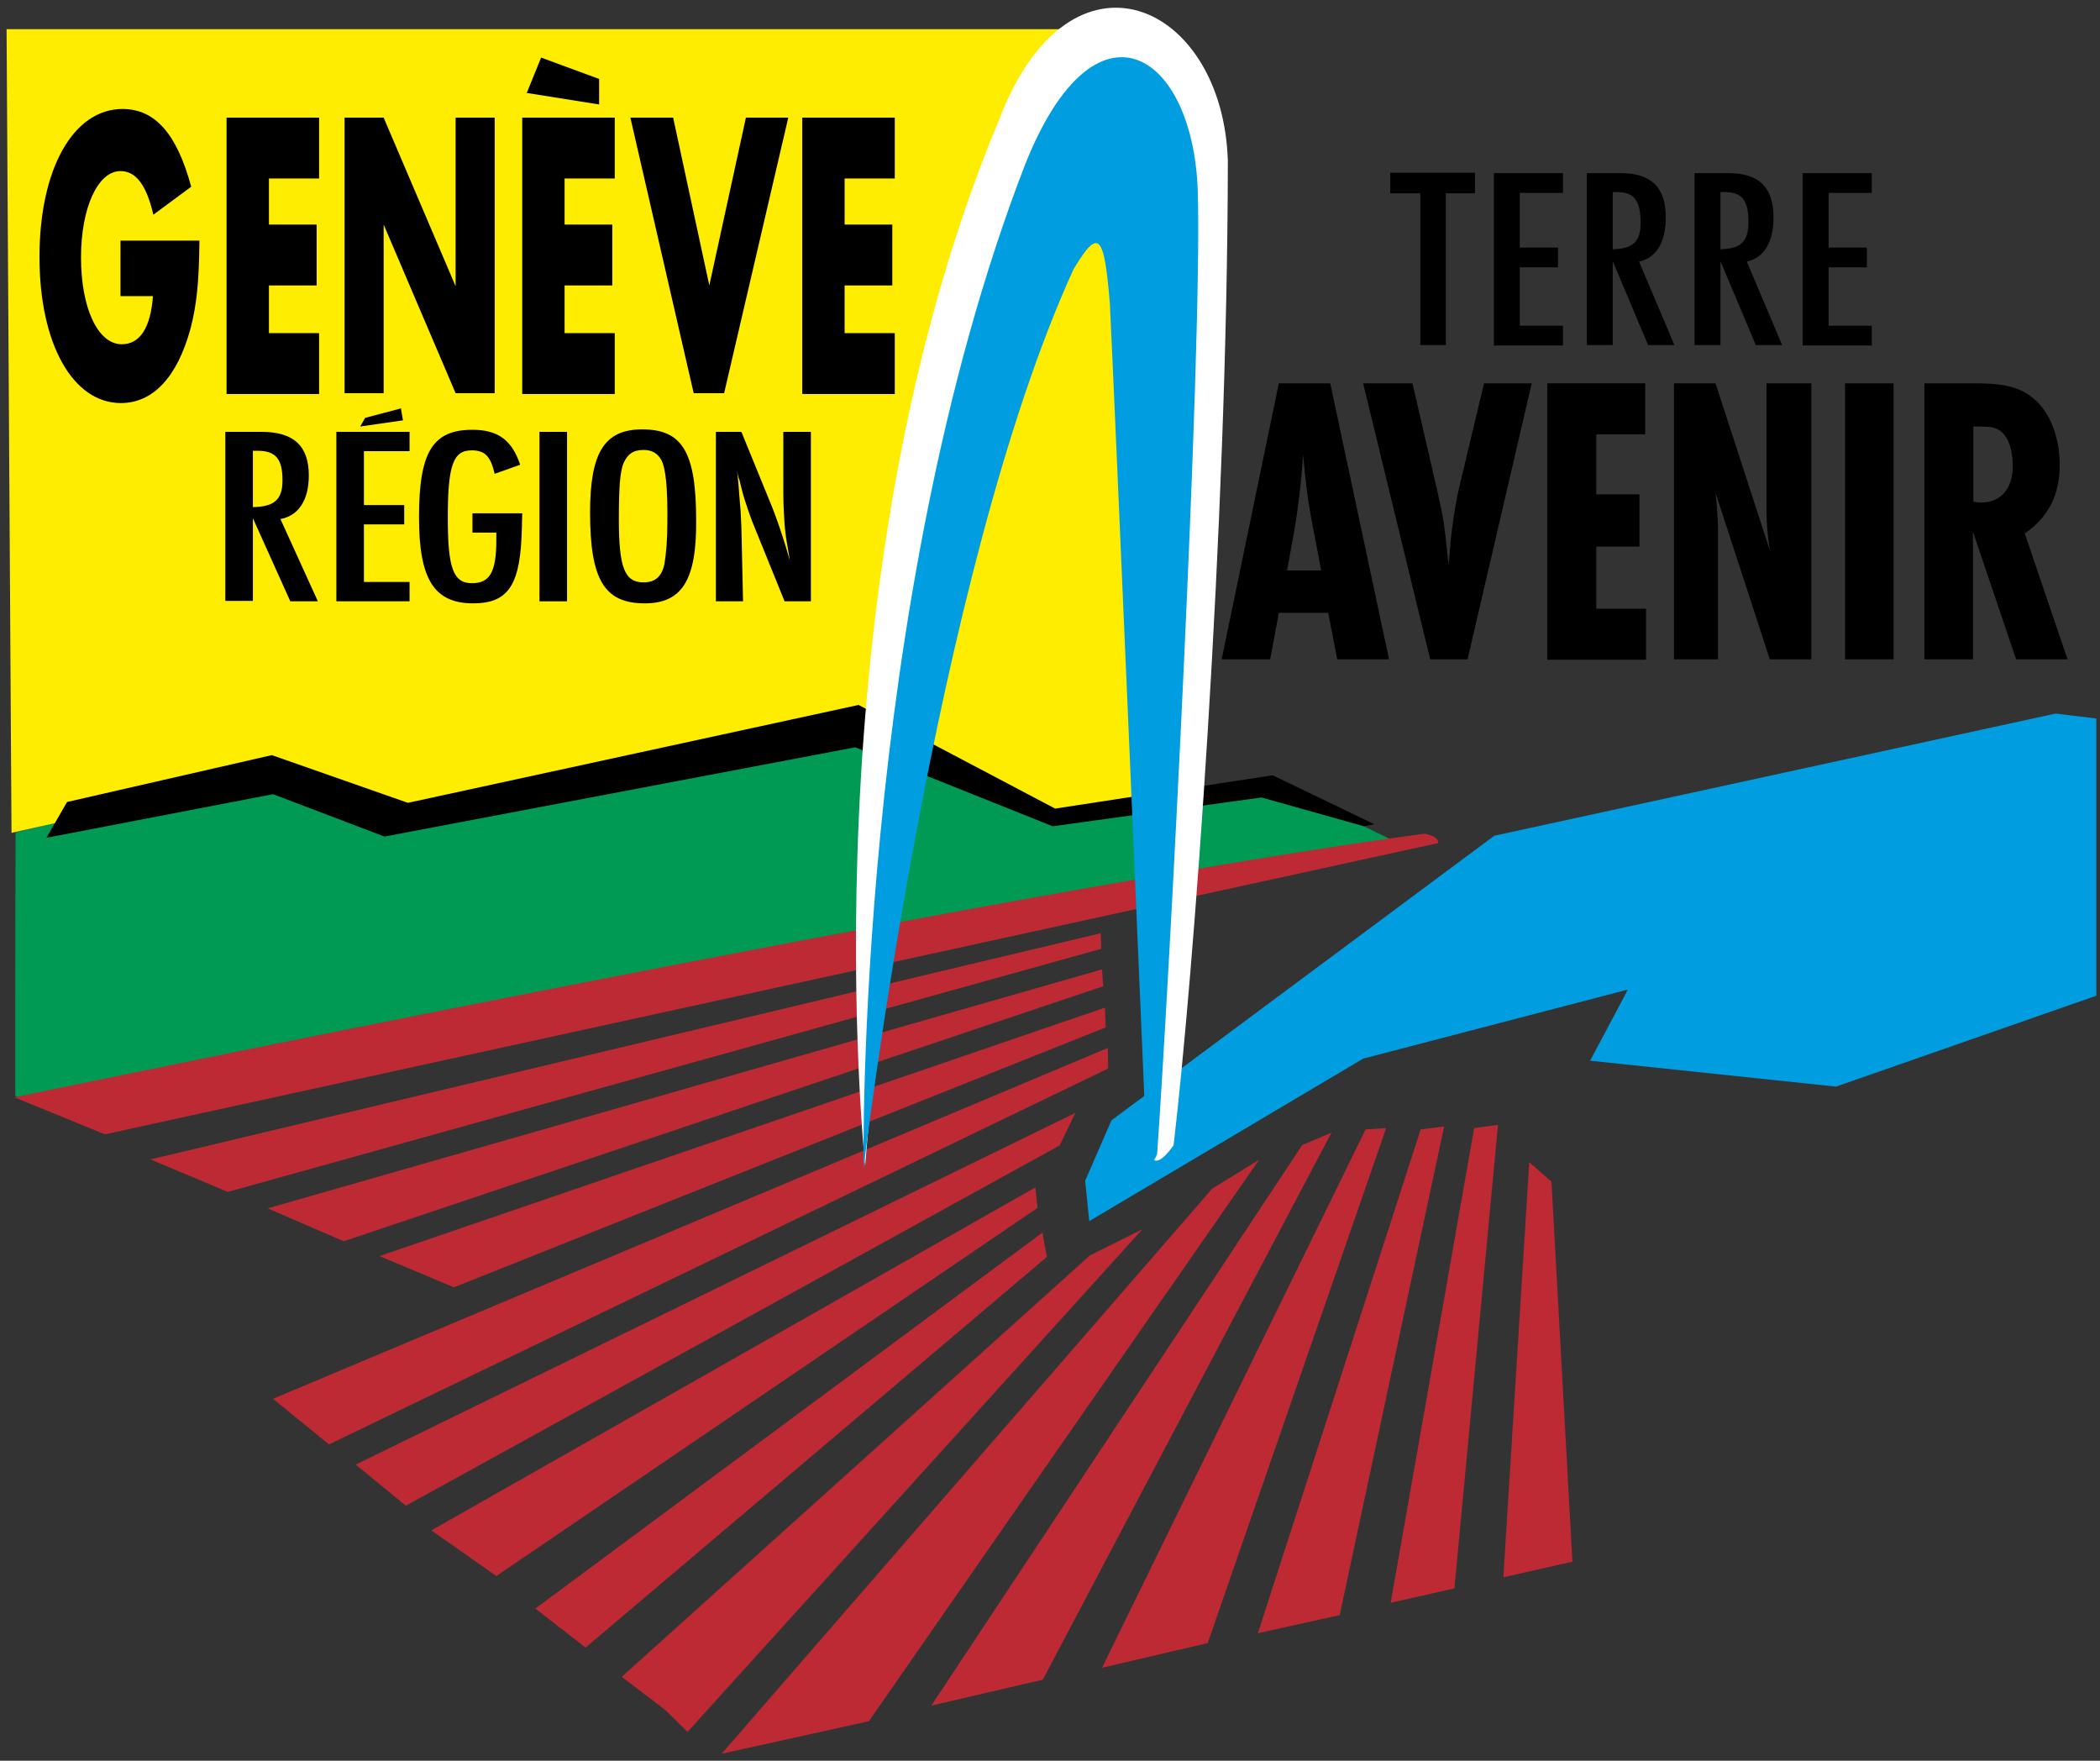 <svg xmlns="http://www.w3.org/2000/svg" xmlns:xlink="http://www.w3.org/1999/xlink" id="Calque_1" x="0px" y="0px" viewBox="0 0 510.7 428.1" style="enable-background:new 0 0 510.7 428.1;" xml:space="preserve">
<rect x="0" y="0" width="510.7" height="428.1" fill="#333333" stroke="none"/>
<style type="text/css">
	.st0{fill:#009A54;}
	.st1{fill:#FFED00;}
	.st2{fill:#009EE0;}
	.st3{fill:#BD2A33;}
	.st4{fill:#FFFFFF;}
</style>
<g>
	<path class="st0" d="M340.5,205.2c0,0-259.3,45.8-324.1,66c-4.6-2.5-7.8-3.3-12.7-4.7c0-42.1,0.1-64.1,0.1-64.1l59.6-14.7L98.3,199   l110.4-22.3l48,23l53.6-9.2L340.5,205.2z"></path>
	<polygon class="st1" points="282.7,194.2 256.4,197.8 208.9,174.9 98.6,197.8 70.7,187.3 2.8,202.5 1.6,7.1 281.2,7.1  "></polygon>
	<polygon points="334.2,200.4 309.5,188.5 256.6,196.6 208.8,171.4 99.2,195.2 66.1,183.6 16.3,195 11.3,203.7 66.4,193.1    93.5,203.4 208,181.7 256,200.9 306.8,193.9 331.7,200.9  "></polygon>
	<polygon class="st2" points="270.3,272.4 363.4,203.2 499.9,173.5 509.8,174.7 509.8,242.1 446.5,264.2 386.7,257.9 395.9,240.6    331.5,257.4 264.9,296.9 263.9,287.1  "></polygon>
	<path class="st3" d="M3.5,266.8c0,0,242.3-50.6,342.9-64.1c4,0.8,3.3,2.3,3.3,2.3L25.5,275.8L3.5,266.8z"></path>
	<polygon class="st3" points="36.6,281.9 267.7,226.9 267.8,230.7 55.4,289.8  "></polygon>
	<polygon class="st3" points="65.1,293.8 268,235.7 268.3,239.8 83.6,301.8  "></polygon>
	<polygon class="st3" points="92.3,305.4 268.7,245 268.9,249.8 110.4,313  "></polygon>
	<polygon class="st3" points="66.4,340.1 269.4,254.8 269.5,259.8 80,351.2  "></polygon>
	<polygon class="st3" points="86.5,356.1 261.5,270.6 257.7,278.5 98.7,366.1  "></polygon>
	<polygon class="st3" points="104.9,372.1 251.8,288.7 252.3,293.7 120.7,383.2  "></polygon>
	<polygon class="st3" points="130.2,391.1 253.5,299.7 254.6,305.6 142.4,400.6  "></polygon>
	<polygon class="st3" points="151.2,407.7 265.1,305.2 277.8,298.9 167.2,421.1 161.7,415.7  "></polygon>
	<polygon class="st3" points="175.5,426.4 294.8,289 306.2,282 211.3,418.5  "></polygon>
	<polygon class="st3" points="226.5,414.7 316.7,278.4 323.8,275.4 253.6,408.4  "></polygon>
	<polygon class="st3" points="268,405.5 332.1,274.6 337.1,274.3 293.7,399.5  "></polygon>
	<polygon class="st3" points="305.9,397.1 345.5,274.6 351.2,273.9 325.8,392.7  "></polygon>
	<polygon class="st3" points="338.2,389.7 358.5,274.3 364.3,273.5 353.7,386.2  "></polygon>
	<polygon class="st3" points="365.6,383.5 371.9,282.6 377.3,287.3 382.4,379.7  "></polygon>
	<path class="st4" d="M279.6,278.2c0,0-0.4,8.8,5.8,0.3c4.8-40.6,13.1-150.4,13.2-239.4c-1.2-38.5-38.2-55.2-55.5-10.3   c-47.7,113.8-32.7,254.6-32.7,254.6s11.2-149.3,45.3-223.9c6-9.9,15.2-10.6,16.7,6.6C273.4,87.8,279.6,278.2,279.6,278.2z"></path>
	<path class="st2" d="M278.9,281c0,0,0.7,4,2.5-0.4c2.8-39.1,11-194.6,9.9-233.8c-1-34.3-25-49.6-42-6.8   C208,146.7,210,284.2,210,284.2s17-144.2,51.1-218.8c6-9.9,7.4-8.8,8.8,8.3C271,95.3,278.9,281,278.9,281z"></path>
	<g>
		<path d="M46.3,80C43.1,91.7,37.2,98,29.4,98C17.7,98,9.6,83.6,9.6,62.5c0-21.4,8.2-36,20.2-36c7.9,0,13.2,6,16.7,18.9l-9.2,6.8    c-1.7-7.2-4.2-10.6-8-10.6c-5.5,0-9.6,8.9-9.6,21c0,12.3,4.1,21.1,9.9,21.1c4.4,0,7-3.9,7.6-11.7h-7.9V58.5h19.2    C48.4,68.8,47.8,74.3,46.3,80z"></path>
		<path d="M55.1,95.6v-67h22.5v14.8H65.4v11.2H77v14.8H65.4v11.6h12.2v14.8H55.1z"></path>
		<path d="M110.8,95.6l-17.5-41v41h-9.5v-67h9.5l17.5,41v-41h9.5v67H110.8z"></path>
		<path d="M127,95.6v-67h22.5v14.8h-12.2v11.2h11.6v14.8h-11.6v11.6h12.2v14.8H127z"></path>
		<path d="M176.1,95.6h-7.4l-15.4-67h10.4l8.8,40.8l8.9-40.8h10.3L176.1,95.6z"></path>
		<path d="M195.1,95.6v-67h22.5v14.8h-12.2v11.2H217v14.8h-11.6v11.6h12.2v14.8H195.1z"></path>
		<polygon points="131.6,14 128.1,22.6 145.7,25.4 145.7,19.2   "></polygon>
		<path d="M70.6,146.2L61.5,126v20.1h-6.7V105h8.8c7.8,0,11.5,3.4,11.5,10.6c0,6-2.5,9.8-6.9,10.6l9.1,20H70.6z M62.6,109.6h-1.1    v13.7c5.2-0.1,7.2-1.8,7.2-6.5C68.7,111.5,67,109.6,62.6,109.6z"></path>
		<path d="M81.8,146.2V105h17.8v4.7H88.5v13.1h9.8v4.7h-9.8v14h11.1v4.7H81.8z"></path>
		<path d="M126.8,131.2c-0.6,11.4-3.6,15.5-11.7,15.5c-9.5,0-13.2-5.8-13.2-20.9c0-15.9,3.3-21.3,13-21.3c6.2,0,9.6,2.5,11.6,8.5    l-6.2,2.2c-1-4.3-2.4-5.7-5.6-5.7c-4.5,0-5.8,3.6-5.8,16.4c0,12.2,1.3,15.9,5.9,15.9c4.3,0,5.9-2.7,5.9-10.4v-1.9h-5.8v-4.7h12.1    C126.9,128.8,126.9,129.4,126.8,131.2z"></path>
		<path d="M131.2,146.2V105h6.7v41.2H131.2z"></path>
		<path d="M156.8,146.7c-9.8,0-13.3-5.7-13.3-22.1c0-14.6,3.5-20.2,12.7-20.2c9.8,0,13.1,5.6,13.1,22.2    C169.4,141.1,165.8,146.7,156.8,146.7z M160.8,111.8c-0.9-1.6-2.3-2.4-4.3-2.4c-2.5,0-3.9,1-4.9,3.3c-0.8,2.1-1.1,5.6-1.1,13.6    c0,11.7,1.4,15.3,6,15.3c2.8,0,4.5-1.4,5.1-4.6c0.4-2.3,0.7-5.9,0.7-9.9C162.4,118.7,161.9,113.8,160.8,111.8z"></path>
		<path d="M190.8,146.2l-7.5-18.5c-0.4-0.9-1.3-3.4-1.9-5.3c-0.5-1.5-0.6-1.7-1.6-5.8c-0.2-0.4-0.4-1.2-0.6-2.1    c0.3,1.8,0.2,1.6,0.4,3.4c0.3,3.7,0.1,1.7,0.5,6.2c0.1,2.2,0.1,1.9,0.2,4.1l0.4,18h-6.6V105h6.2l6.7,16.4c1.9,4.5,3.7,10,5.1,14.9    c-0.6-3.6-0.9-5.1-1.1-6.8c-0.3-2.4-0.5-7.1-0.5-9.2V105h6.7v41.2H190.8z"></path>
		<polygon points="87.6,103.7 98,102.2 97.5,99.3 88.8,101.6   "></polygon>
	</g>
	<g>
		<path d="M325.2,160.3l-2.2-11.3h-12l-2.1,11.3h-11.8L311,93.2h12.5l14.3,67.1H325.2z M319.3,128.2c-1.2-6.1-1.8-10.9-2.4-17.7    c-0.4,6.6-1.3,13.7-2.2,18.9l-1.7,9.3h8.3L319.3,128.2z"></path>
		<path d="M356.9,160.3h-9.1l-16.3-67.1h12l6,26c1.5,6.5,1.8,8.5,2.6,16.5c0,0.2,0.1,0.9,0.2,1.7c0.2-2.6,0.1-1.1,0.4-4.9    c0.5-5.5,1.3-10,2-13.3l6.2-26h11.6L356.9,160.3z"></path>
		<path d="M376.3,160.3V93.2h23.8v12.4h-11.9v14.6h10.5v12.7h-10.5V148h12.1v12.4H376.3z"></path>
		<path d="M430.4,160.3l-13.2-40.5c0.3,2.5,0.6,6.7,0.6,8.7v31.8h-10.7V93.2h10.1l13.2,40.6c-0.5-3.3-0.8-6.5-0.8-9.3V93.2h10.9    v67.1H430.4z"></path>
		<path d="M448.7,160.3V93.2h11.8v67.1H448.7z"></path>
		<path d="M490.3,160.3l-10.5-31v31H468V93.2h12.8c6.2,0,10,0.9,13,3.1c4.5,3.3,7.1,9.5,7.1,16.8c0,7.3-2.8,12.7-8.5,16.6l10.4,30.6    H490.3z M485.7,104.3c-1.2-0.5-1.9-0.6-5.8-0.6V122c0.7,0.1,1.5,0.2,1.8,0.2c4.9,0,7.8-3.4,7.8-9    C489.4,108.6,488.1,105.5,485.7,104.3z"></path>
		<path d="M351.6,47v36.9h-6.2V47h-7.3v-5h20.6v5H351.6z"></path>
		<path d="M363.3,83.9V42.1h16.8v4.8h-10.5v13.3h9.3v4.8h-9.3v14.2h10.5v4.8H363.3z"></path>
		<path d="M400.8,83.9l-8.6-20.4v20.4h-6.3V42.1h8.3c7.4,0,10.9,3.5,10.9,10.7c0,6.1-2.3,9.9-6.5,10.8l8.6,20.3H400.8z M393.2,46.7    h-1v13.9c4.9-0.1,6.8-1.8,6.8-6.6C398.9,48.7,397.4,46.7,393.2,46.7z"></path>
		<path d="M427,83.9l-8.6-20.4v20.4h-6.3V42.1h8.3c7.4,0,10.9,3.5,10.9,10.7c0,6.1-2.3,9.9-6.5,10.8l8.6,20.3H427z M419.4,46.7h-1    v13.9c4.9-0.1,6.8-1.8,6.8-6.6C425.2,48.7,423.7,46.7,419.4,46.7z"></path>
		<path d="M438.4,83.9V42.1h16.8v4.8h-10.5v13.3h9.3v4.8h-9.3v14.2h10.5v4.8H438.4z"></path>
	</g>
</g>
</svg>